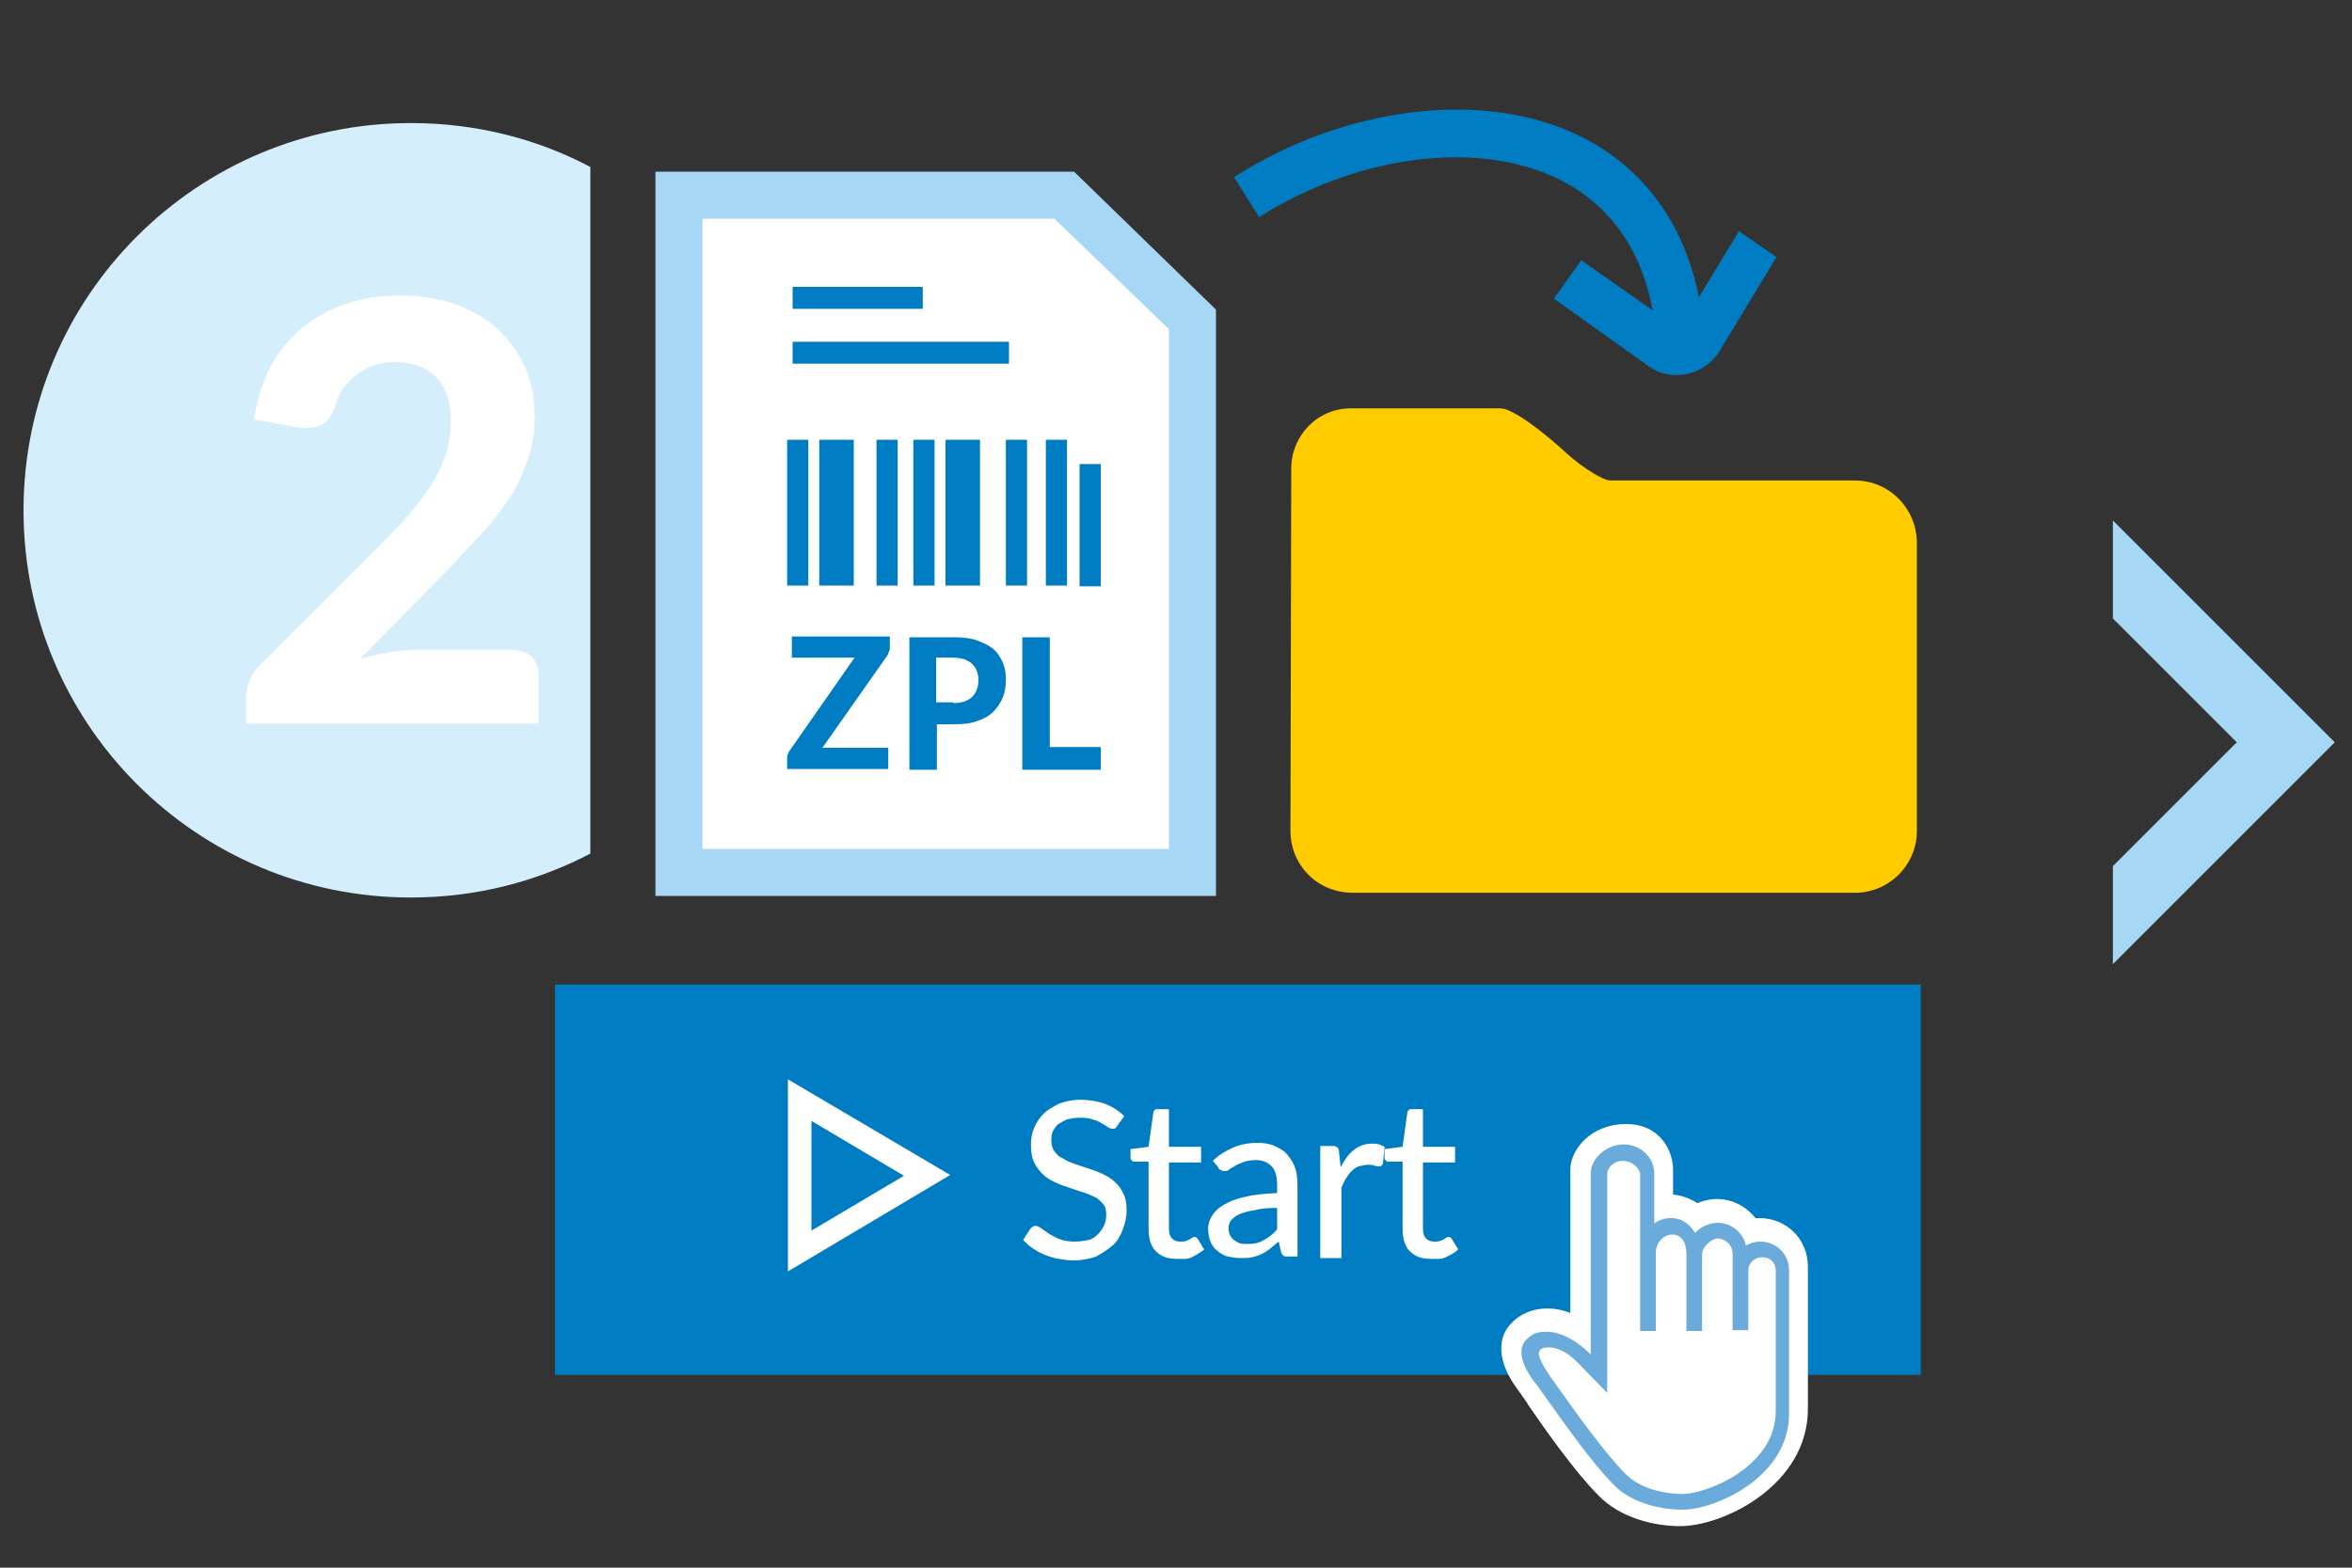<?xml version="1.0" encoding="UTF-8"?>
<!-- Generator: Adobe Illustrator 17.1.0, SVG Export Plug-In . SVG Version: 6.00 Build 0)  -->
<svg xmlns="http://www.w3.org/2000/svg" xmlns:xlink="http://www.w3.org/1999/xlink" version="1.1" id="Layer_1" x="0px" y="0px" viewBox="0 0 300 200" xml:space="preserve" style="width: 300px; height: 200px">
<rect x="0" y="0" width="300" height="200" fill="#333333" stroke="none"/>
<polygon fill="#A6D8F5" points="155.1,114.3 83.6,114.3 83.6,21.9 137,21.9 155.1,39.5 "></polygon>
<polygon fill="#FFFFFF" points="89.6,108.3 149.1,108.3 149.1,42 134.5,27.9 89.6,27.9 "></polygon>
<path fill="#D4EEFC" d="M75.3,21.3c-6.8-3.6-14.6-5.6-22.9-5.6c-27.3,0-49.4,22.1-49.4,49.4c0,27.3,22.1,49.4,49.4,49.4  c8.3,0,16-2,22.9-5.6V21.3z"></path>
<path fill="#FFCC00" d="M166.9,111.6c-1.5-1.5-2.3-3.5-2.3-5.6l0.1-46.2c0-4.2,3.3-7.7,7.6-7.7h19.1c1.6,0,5.7,3.2,8.5,5.8  c2,1.8,4.6,3.4,5.5,3.4l31.2,0c4.4,0,7.9,3.6,7.9,8V106c0,4.4-3.6,7.9-7.9,7.9h-64C170.4,113.9,168.4,113.1,166.9,111.6z"></path>
<path fill="#FFFFFF" d="M65.2,82.9c1.1,0,2,0.3,2.6,0.9c0.6,0.6,0.9,1.4,0.9,2.5v6H31.4V89c0-0.6,0.1-1.3,0.4-2.1  c0.3-0.8,0.7-1.4,1.4-2.1l16-16c1.4-1.4,2.6-2.7,3.6-3.9c1-1.3,1.9-2.5,2.6-3.7c0.7-1.2,1.2-2.4,1.6-3.7c0.3-1.2,0.5-2.5,0.5-3.9  c0-2.4-0.6-4.2-1.9-5.5s-3-1.9-5.2-1.9c-1,0-1.9,0.1-2.7,0.4c-0.8,0.3-1.6,0.7-2.2,1.2c-0.7,0.5-1.2,1.1-1.7,1.7  c-0.5,0.7-0.8,1.4-1,2.2c-0.4,1.2-1,2.1-1.8,2.5c-0.8,0.4-1.8,0.5-3.2,0.3l-5.4-1c0.4-2.6,1.1-4.9,2.2-6.9c1.1-2,2.5-3.6,4.1-4.9  c1.6-1.3,3.5-2.3,5.6-3c2.1-0.7,4.4-1,6.8-1c2.6,0,4.9,0.4,7,1.1c2.1,0.8,3.9,1.8,5.4,3.2c1.5,1.4,2.6,3,3.5,4.9  c0.8,1.9,1.2,4,1.2,6.3c0,2-0.3,3.8-0.9,5.5c-0.6,1.7-1.3,3.3-2.3,4.8c-1,1.5-2.1,3-3.4,4.4c-1.3,1.4-2.7,2.9-4.1,4.4L45.9,84.1  c1.3-0.4,2.5-0.7,3.8-0.9c1.2-0.2,2.4-0.3,3.5-0.3H65.2z"></path>
<path fill="#007CC2" d="M113.5,82.6c0,0.2,0,0.4-0.1,0.5c-0.1,0.2-0.1,0.4-0.2,0.5l-8.3,11.8h8.4v2.7h-12.9v-1.4  c0-0.2,0-0.3,0.1-0.5c0.1-0.2,0.1-0.3,0.2-0.4l8.3-11.9H101v-2.7h12.5V82.6z M121.6,81.3c1.2,0,2.2,0.1,3,0.4  c0.8,0.3,1.5,0.6,2.1,1.1s0.9,1.1,1.2,1.7c0.3,0.7,0.4,1.4,0.4,2.2c0,0.8-0.1,1.6-0.4,2.3c-0.3,0.7-0.7,1.3-1.2,1.8  c-0.5,0.5-1.2,0.9-2.1,1.2c-0.8,0.3-1.8,0.4-2.9,0.4h-2.2v5.8h-3.5V81.3H121.6z M121.6,89.7c1.1,0,1.9-0.3,2.4-0.8  c0.5-0.5,0.8-1.2,0.8-2.2c0-0.4-0.1-0.8-0.2-1.1c-0.1-0.3-0.3-0.6-0.6-0.9s-0.6-0.4-1-0.6c-0.4-0.1-0.9-0.2-1.4-0.2h-2.2v5.7H121.6z   M140.4,95.4v2.8h-10V81.3h3.5v14H140.4z M114.5,74.7h-2.7V56.1h2.7V74.7z M119.2,56.1h-2.7v18.6h2.7V56.1z M131,56.1h-2.7v18.6h2.7  V56.1z M136.1,56.1h-2.7v18.6h2.7V56.1z M125,56.1h-4.4v18.6h4.4V56.1z M103.1,56.1h-2.7v18.6h2.7V56.1z M108.9,56.1h-4.4v18.6h4.4  V56.1z M140.4,59.2h-2.7v15.6h2.7V59.2z M117.7,39.4h-16.6v-2.8h16.6V39.4z M128.7,43.6h-27.6v2.8h27.6V43.6z"></path>
<path fill="#007CC2" d="M221.8,29.5l-5.1,8.4c-2.4-11.9-9.5-17.8-15.3-20.6c-12.1-5.9-29.8-3.8-44,5.3l3.2,5.1  c12.5-7.9,27.8-9.9,38.1-4.9c6.5,3.2,10.6,8.8,12.1,16.8l-9.1-6.4l-3.5,4.9l12.2,8.7c1.3,0.9,2.8,1.2,4.2,1c1.8-0.2,3.5-1.2,4.6-2.8  l7.4-12.2L221.8,29.5z"></path>
<rect x="70.8" y="125.6" fill="#007CC2" width="174.2" height="49.8"></rect>
<g>
	<path fill="#FFFFFF" d="M142.6,143.5c-0.1,0.2-0.2,0.3-0.3,0.4c-0.1,0.1-0.2,0.1-0.4,0.1c-0.2,0-0.4-0.1-0.6-0.2   c-0.2-0.2-0.5-0.3-0.8-0.5c-0.3-0.2-0.7-0.4-1.2-0.5c-0.5-0.2-1-0.2-1.6-0.2c-0.6,0-1.1,0.1-1.6,0.2c-0.4,0.2-0.8,0.4-1.1,0.6   s-0.5,0.6-0.7,0.9c-0.2,0.4-0.2,0.8-0.2,1.2c0,0.5,0.1,1,0.4,1.4s0.6,0.7,1.1,0.9c0.4,0.3,1,0.5,1.5,0.7c0.6,0.2,1.2,0.4,1.8,0.6   c0.6,0.2,1.2,0.4,1.8,0.7c0.6,0.3,1.1,0.6,1.5,1c0.5,0.4,0.8,0.9,1.1,1.5c0.3,0.6,0.4,1.3,0.4,2.1c0,0.9-0.2,1.7-0.5,2.5   c-0.3,0.8-0.7,1.5-1.3,2s-1.3,1-2.1,1.4c-0.8,0.3-1.8,0.5-2.9,0.5c-0.6,0-1.3-0.1-1.9-0.2c-0.6-0.1-1.2-0.3-1.7-0.5   s-1.1-0.5-1.5-0.8c-0.5-0.3-0.9-0.7-1.3-1.1l0.9-1.4c0.1-0.1,0.2-0.2,0.3-0.3c0.1-0.1,0.3-0.1,0.4-0.1c0.2,0,0.4,0.1,0.7,0.3   c0.3,0.2,0.6,0.4,1,0.7c0.4,0.2,0.8,0.5,1.4,0.7c0.5,0.2,1.2,0.3,1.9,0.3c0.6,0,1.2-0.1,1.7-0.2s0.9-0.4,1.2-0.7   c0.3-0.3,0.6-0.7,0.8-1.1s0.3-0.9,0.3-1.4c0-0.6-0.1-1.1-0.4-1.4s-0.6-0.7-1.1-0.9s-1-0.5-1.5-0.6c-0.6-0.2-1.2-0.4-1.8-0.6   c-0.6-0.2-1.2-0.4-1.8-0.7c-0.6-0.3-1.1-0.6-1.5-1c-0.4-0.4-0.8-0.9-1.1-1.5c-0.3-0.6-0.4-1.4-0.4-2.3c0-0.7,0.1-1.4,0.4-2.1   c0.3-0.7,0.7-1.3,1.2-1.8s1.2-0.9,2-1.3c0.8-0.3,1.7-0.5,2.7-0.5c1.1,0,2.2,0.2,3.1,0.5c1,0.4,1.8,0.9,2.5,1.6L142.6,143.5z"></path>
	<path fill="#FFFFFF" d="M150.1,160.6c-1.2,0-2-0.3-2.7-1c-0.6-0.6-0.9-1.6-0.9-2.8v-8.6h-1.7c-0.2,0-0.3,0-0.4-0.1   c-0.1-0.1-0.2-0.2-0.2-0.4v-1.1l2.3-0.3l0.6-4.3c0-0.2,0.1-0.3,0.2-0.4c0.1-0.1,0.2-0.1,0.4-0.1h1.4v4.8h4.1v2h-4.1v8.4   c0,0.6,0.1,1,0.4,1.3c0.3,0.3,0.6,0.4,1.1,0.4c0.3,0,0.5,0,0.7-0.1c0.2-0.1,0.3-0.1,0.5-0.2c0.1-0.1,0.2-0.2,0.3-0.2   c0.1-0.1,0.2-0.1,0.3-0.1c0.1,0,0.2,0,0.2,0.1c0.1,0,0.1,0.1,0.2,0.2l0.8,1.3c-0.5,0.4-1,0.7-1.6,1S150.7,160.6,150.1,160.6z"></path>
	<path fill="#FFFFFF" d="M154.7,148.1c0.8-0.8,1.7-1.3,2.6-1.7c0.9-0.4,2-0.6,3.1-0.6c0.8,0,1.5,0.1,2.2,0.4   c0.6,0.3,1.2,0.6,1.6,1.1c0.4,0.5,0.8,1.1,1,1.7s0.3,1.4,0.3,2.2v9.1h-1.2c-0.3,0-0.5,0-0.6-0.1c-0.1-0.1-0.3-0.3-0.3-0.5l-0.3-1.3   c-0.4,0.3-0.7,0.6-1.1,0.9c-0.4,0.3-0.7,0.5-1.1,0.7c-0.4,0.2-0.8,0.3-1.2,0.4s-0.9,0.1-1.5,0.1c-0.6,0-1.1-0.1-1.6-0.2   s-0.9-0.4-1.3-0.7c-0.4-0.3-0.7-0.7-0.9-1.2s-0.3-1-0.3-1.7c0-0.6,0.2-1.1,0.5-1.6s0.8-1,1.5-1.4c0.7-0.4,1.6-0.8,2.7-1   c1.1-0.3,2.5-0.4,4.1-0.5v-1c0-1.1-0.2-1.9-0.7-2.4c-0.5-0.5-1.1-0.8-2-0.8c-0.6,0-1.1,0.1-1.5,0.2c-0.4,0.2-0.8,0.3-1.1,0.5   c-0.3,0.2-0.6,0.3-0.8,0.5s-0.4,0.2-0.7,0.2c-0.2,0-0.3-0.1-0.5-0.2s-0.2-0.2-0.3-0.4L154.7,148.1z M162.8,154.1   c-1.1,0-2.1,0.1-2.8,0.3c-0.8,0.1-1.4,0.3-1.9,0.5c-0.5,0.2-0.8,0.5-1.1,0.8c-0.2,0.3-0.3,0.6-0.3,1c0,0.4,0.1,0.7,0.2,0.9   s0.3,0.5,0.5,0.6s0.4,0.3,0.7,0.4c0.3,0.1,0.6,0.1,0.9,0.1c0.4,0,0.8,0,1.2-0.1c0.4-0.1,0.7-0.2,1-0.4c0.3-0.2,0.6-0.3,0.9-0.6   c0.3-0.2,0.6-0.5,0.8-0.8V154.1z"></path>
	<path fill="#FFFFFF" d="M171,148.9c0.5-0.9,1-1.7,1.7-2.2c0.6-0.5,1.4-0.8,2.3-0.8c0.3,0,0.6,0,0.9,0.1s0.5,0.2,0.7,0.3l-0.2,2.1   c-0.1,0.3-0.2,0.4-0.5,0.4c-0.1,0-0.3,0-0.6-0.1c-0.3-0.1-0.5-0.1-0.8-0.1c-0.4,0-0.8,0.1-1.2,0.2c-0.3,0.1-0.6,0.3-0.9,0.6   s-0.5,0.6-0.7,0.9s-0.4,0.8-0.6,1.2v9h-2.7v-14.3h1.6c0.3,0,0.5,0.1,0.6,0.2c0.1,0.1,0.2,0.3,0.2,0.6L171,148.9z"></path>
	<path fill="#FFFFFF" d="M182.5,160.6c-1.2,0-2-0.3-2.7-1c-0.6-0.6-0.9-1.6-0.9-2.8v-8.6h-1.7c-0.2,0-0.3,0-0.4-0.1   c-0.1-0.1-0.2-0.2-0.2-0.4v-1.1l2.3-0.3l0.6-4.3c0-0.2,0.1-0.3,0.2-0.4c0.1-0.1,0.2-0.1,0.4-0.1h1.4v4.8h4.1v2h-4.1v8.4   c0,0.6,0.1,1,0.4,1.3s0.6,0.4,1.1,0.4c0.3,0,0.5,0,0.7-0.1c0.2-0.1,0.3-0.1,0.5-0.2c0.1-0.1,0.2-0.2,0.3-0.2   c0.1-0.1,0.2-0.1,0.3-0.1c0.1,0,0.2,0,0.2,0.1c0.1,0,0.1,0.1,0.2,0.2l0.8,1.3c-0.4,0.4-1,0.7-1.6,1S183.2,160.6,182.5,160.6z"></path>
</g>
<path fill="#FFFFFF" d="M100.5,162.2v-24.5l20.7,12.2L100.5,162.2z M103.5,143V157l11.8-7L103.5,143z"></path>
<polygon fill="#A6D8F5" points="269.5,66.4 269.5,78.9 285.3,94.7 269.5,110.5 269.5,123 297.8,94.7 "></polygon>
<g>
	<path fill="#FFFFFF" d="M214.3,194.7c-3.2,0-7.6-1-10.4-3.9c-3-3-6.8-8.4-9-11.6l-0.1-0.2c-0.5-0.7-0.9-1.3-1.2-1.7   c-3.5-4.7-1.8-7.5-0.9-8.4c1.8-2,4.8-2.5,7.6-1.4v-18.3c0-2.5,2.6-5.8,7.1-5.8s6,3.6,6,5.8v3.2c1.1,0.1,2.2,0.5,3.1,1.1   c2.7-1.2,5.7-0.3,7.4,1.9c0.2,0,0.4,0,0.5,0c3.5,0,6.2,2.7,6.2,6.2l0,0.4c0,5.9,0,16.1,0,17.6C230.7,189.4,219.9,194.7,214.3,194.7   z"></path>
	<path fill="#6AABDB" d="M214.6,192.6c-2.7,0-6.4-0.8-8.7-3.1c-2.8-2.8-6.5-8.1-8.8-11.3c-0.6-0.8-1-1.5-1.4-1.9   c-1.7-2.3-2.1-4.2-1.1-5.3c0.7-0.7,1.2-1.1,2.7-1.1c2.9,0,5.6,2.9,5.6,2.9v-23.1c0-1.9,2-3.7,4.2-3.7s3.9,1.7,3.9,3.7v6.4   c0.6-0.5,1.4-0.7,2.2-0.7c1.3,0,2.4,0.8,3,1.9c0.7-0.8,1.9-1.3,2.9-1.3c1.7,0,3.2,1.2,3.6,2.9c0.5-0.3,1.2-0.5,1.8-0.5   c2.1,0,3.7,1.6,3.7,3.7c0,0.7,0,16.2,0,18C228.4,188.4,218.8,192.6,214.6,192.6z M197.7,171.9c-0.6,0-1.2,0-1.4,0.6   c-0.3,0.8,1.9,3.8,2.5,4.6c2.2,3.1,5.9,8.3,8.6,11c1.9,1.9,5.1,2.5,7.3,2.5c2.7,0,11.8-3.3,11.8-10.6c0-1.8,0-17.8,0-17.9   c0-1-0.7-1.7-1.7-1.7c-1,0-1.8,0.7-1.8,1.7v7.6h-2V160c0-1.3-1.1-2-1.9-2c-0.8,0-2,1.1-2,2v9.8h-2v-9.9c0-1.6-0.8-2.4-1.8-2.4   c-1.1,0-2.1,1-2.1,2.4v9.9h-2l0-20c0-0.7-1-1.7-2.2-1.7s-2,0.9-2,1.7v27.9l-3.9-4C200,172.6,198.7,171.9,197.7,171.9z"></path>
</g>
</svg>
